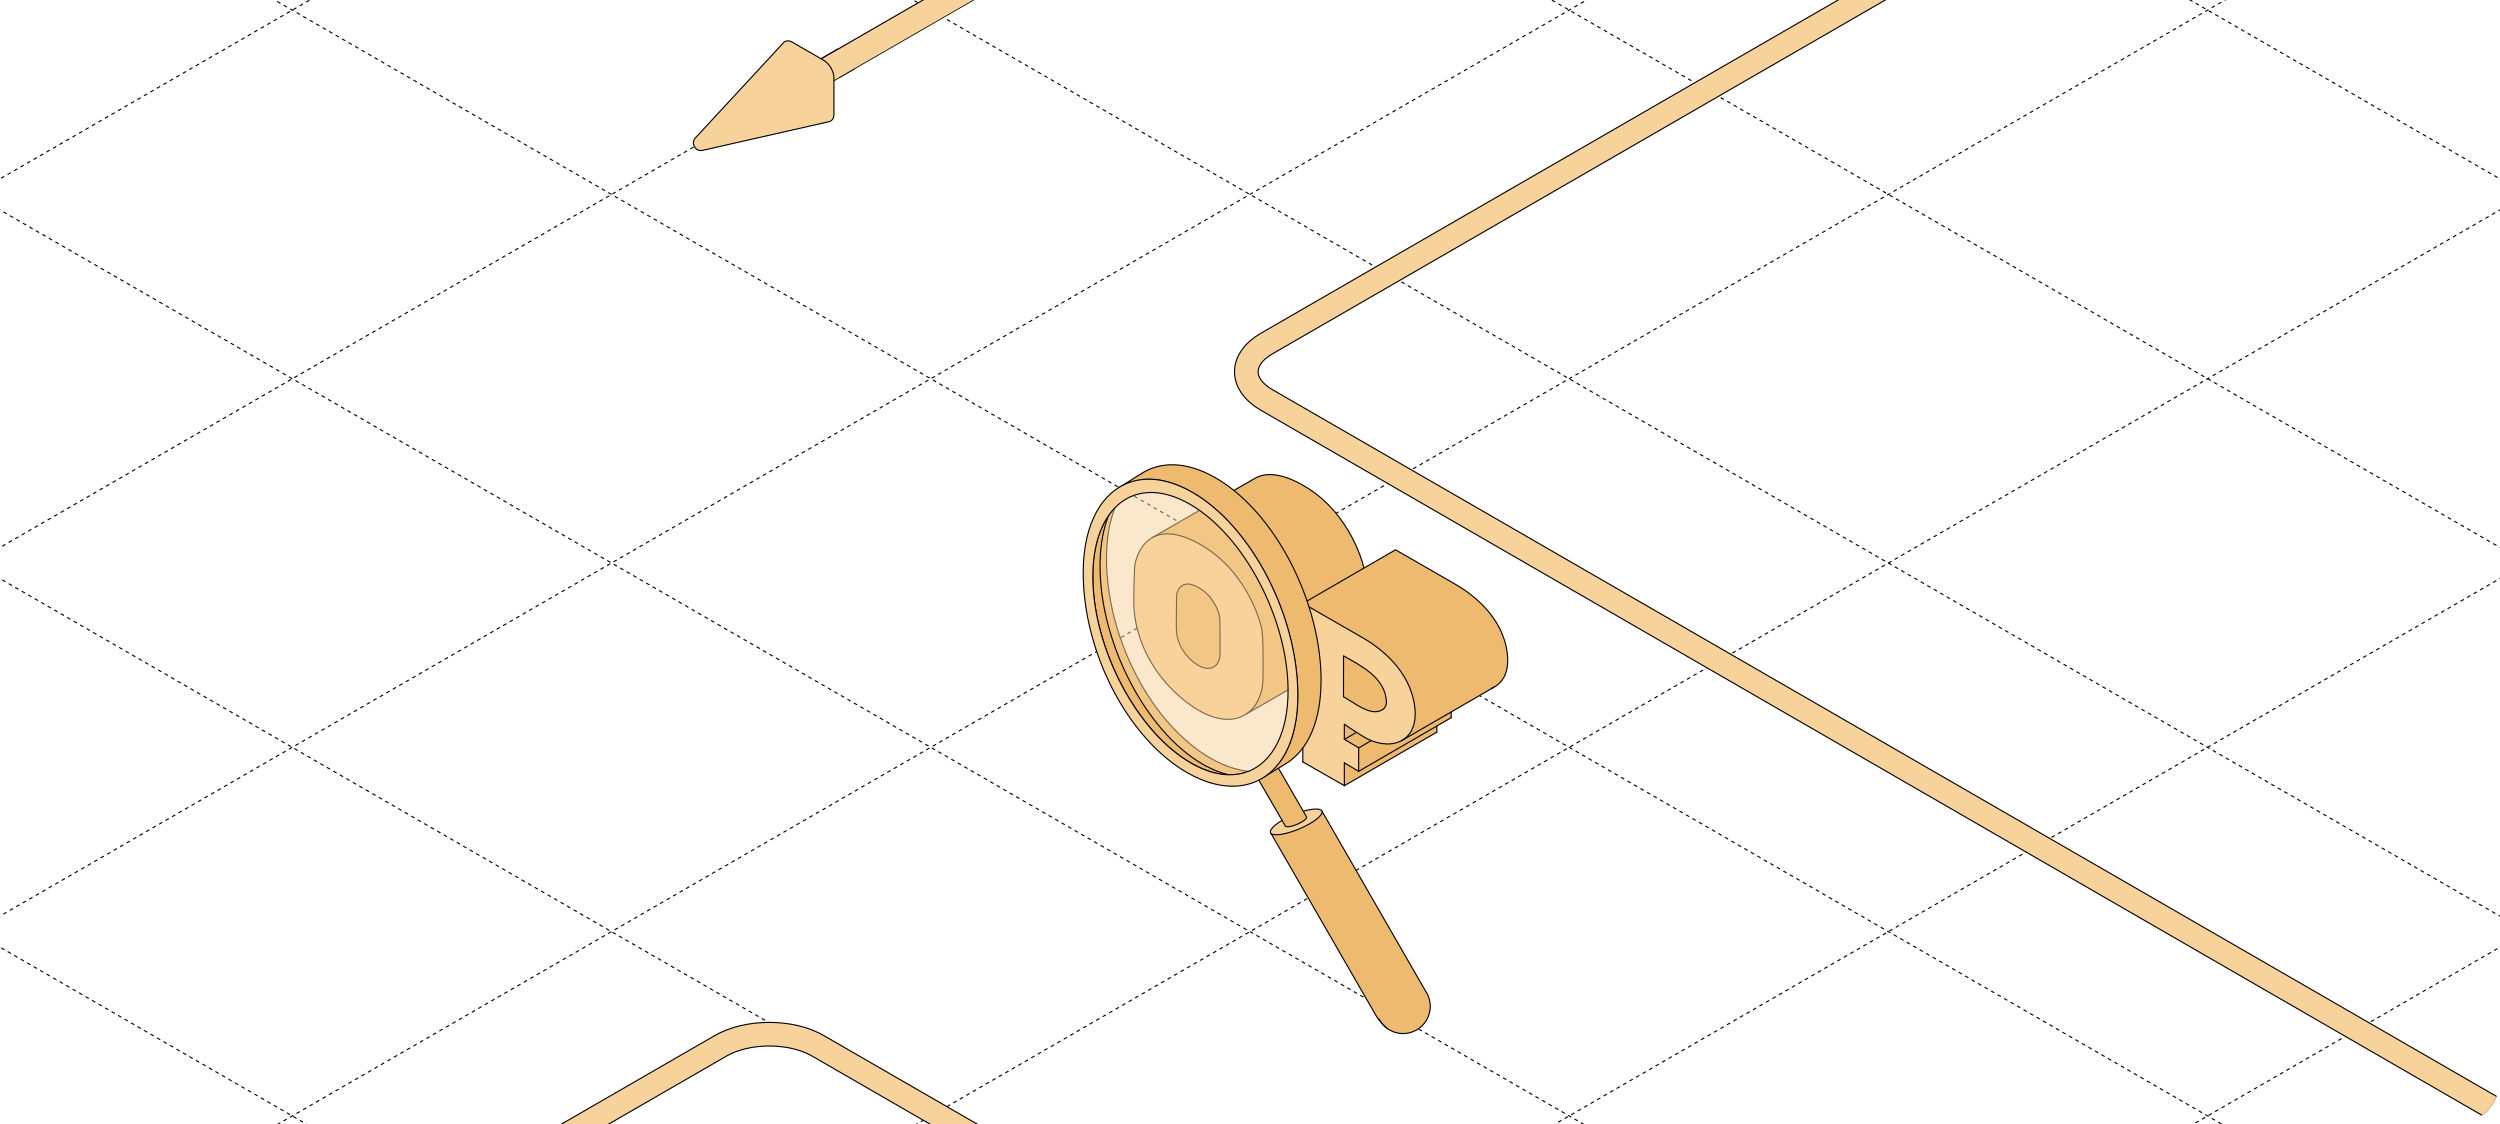 <?xml version="1.0" encoding="UTF-8"?> <svg xmlns="http://www.w3.org/2000/svg" width="1334" height="600" viewBox="0 0 1334 600" fill="none"><g clip-path="url(#clip0_4256_4539)"><path d="M-1036.34 300.477L667.01 1283.91" stroke="black" stroke-width="0.6" stroke-linejoin="round" stroke-dasharray="2 2"></path><path d="M-865.977 202.117L837.377 1185.55" stroke="black" stroke-width="0.6" stroke-linejoin="round" stroke-dasharray="2 2"></path><path d="M-695.656 103.781L1007.7 1087.21" stroke="black" stroke-width="0.6" stroke-linejoin="round" stroke-dasharray="2 2"></path><path d="M-525.336 5.445L1178.02 988.877" stroke="black" stroke-width="0.6" stroke-linejoin="round" stroke-dasharray="2 2"></path><path d="M-354.969 -92.914L1348.39 890.518" stroke="black" stroke-width="0.6" stroke-linejoin="round" stroke-dasharray="2 2"></path><path d="M-184.648 -191.25L1518.71 792.182" stroke="black" stroke-width="0.6" stroke-linejoin="round" stroke-dasharray="2 2"></path><path d="M-14.328 -289.586L1689.03 693.846" stroke="black" stroke-width="0.6" stroke-linejoin="round" stroke-dasharray="2 2"></path><path d="M156.039 -387.945L1859.39 595.486" stroke="black" stroke-width="0.6" stroke-linejoin="round" stroke-dasharray="2 2"></path><path d="M326.359 -486.281L2029.71 497.15" stroke="black" stroke-width="0.6" stroke-linejoin="round" stroke-dasharray="2 2"></path><path d="M496.672 -584.609L2200.03 398.822" stroke="black" stroke-width="0.6" stroke-linejoin="round" stroke-dasharray="2 2"></path><path d="M667.047 -682.977L2370.4 300.455" stroke="black" stroke-width="0.6" stroke-linejoin="round" stroke-dasharray="2 2"></path><path d="M666.953 1283.87L2370.31 300.435" stroke="black" stroke-width="0.6" stroke-linejoin="round" stroke-dasharray="2 2"></path><path d="M496.633 1185.53L2199.99 202.099" stroke="black" stroke-width="0.6" stroke-linejoin="round" stroke-dasharray="2 2"></path><path d="M326.289 1087.19L2029.64 103.755" stroke="black" stroke-width="0.6" stroke-linejoin="round" stroke-dasharray="2 2"></path><path d="M155.945 988.836L1859.3 5.404" stroke="black" stroke-width="0.6" stroke-linejoin="round" stroke-dasharray="2 2"></path><path d="M-14.375 890.508L1688.98 -92.924" stroke="black" stroke-width="0.6" stroke-linejoin="round" stroke-dasharray="2 2"></path><path d="M-184.719 792.156L1518.64 -191.276" stroke="black" stroke-width="0.6" stroke-linejoin="round" stroke-dasharray="2 2"></path><path d="M-355.062 693.805L1348.29 -289.627" stroke="black" stroke-width="0.6" stroke-linejoin="round" stroke-dasharray="2 2"></path><path d="M-525.375 595.477L1177.98 -387.955" stroke="black" stroke-width="0.6" stroke-linejoin="round" stroke-dasharray="2 2"></path><path d="M-695.719 497.125L1007.64 -486.307" stroke="black" stroke-width="0.6" stroke-linejoin="round" stroke-dasharray="2 2"></path><path d="M-866.062 398.781L837.291 -584.651" stroke="black" stroke-width="0.6" stroke-linejoin="round" stroke-dasharray="2 2"></path><path d="M-1036.38 300.445L666.971 -682.987" stroke="black" stroke-width="0.6" stroke-linejoin="round" stroke-dasharray="2 2"></path><path d="M605.443 301.902L605.277 307.151L604.993 318.753L604.984 322.064L605.152 326.003L605.268 327.12L611.997 320.381L615.617 298.758L605.443 301.902Z" fill="#F8D29B"></path><path d="M605.266 326.751L605.328 327.766L605.519 328.928L605.754 330.396L606.276 333.287L606.685 334.982L607.405 337.63L608.071 339.7L608.987 342.45L609.48 343.741L610.05 345.043C610.05 345.043 610.546 346.202 610.569 346.265C610.592 346.328 611.218 347.702 611.218 347.702L612.078 349.459L612.956 351.22L614.033 353.124L615.011 354.74L616.004 356.39L617.129 358.043L618.034 359.257L618.936 360.514L620.018 361.898L621.652 363.797L623.432 365.801L625.787 368.24L628.117 370.47L630.884 372.867L635.701 376.568L639.687 379.112L642.869 380.807L645.026 381.722L646.119 382.143L648.343 382.887L649.343 383.133L652.617 383.731L654.371 383.843L655.796 383.856L658.139 383.64L659.45 383.352L660.712 383.074L662.165 382.522L663.578 381.863L665.015 381.018L665.957 380.401L666.803 379.951L672.208 376.857L679.743 372.483L685.976 368.906L690.468 366.294L695.169 363.622L700.268 360.664L712.321 353.739L719.305 349.714L720.337 349.008L721.45 348.055L722.661 346.995L723.886 345.531L724.96 343.984L726.007 342.137L726.813 340.351L727.247 339.083L727.775 337.349L728.204 335.555L728.366 334.358L728.599 332.297L728.703 330.513L728.724 325.797L728.743 323.107L728.735 317.214L728.604 310.472L728.402 307.227L728.234 305.593L728.043 304.165L727.856 303.309L727.546 302.086L726.819 299.591L725.869 296.776L724.607 293.503L722.912 289.721L722.076 287.889L720.438 284.88L718.999 282.377L717.525 280.164L716.313 278.354L714.611 276.016L713.302 274.385L711.681 272.456L709.382 269.907L707.493 268.042L705.857 266.553L704.426 265.297L702.821 263.977L701.615 263.117L700.842 262.501L698.925 261.194L697.002 259.952L695.047 258.798L693.759 258.041L692.349 257.377L691.28 256.803L689.712 256.067L688.06 255.423L686.438 254.856L684.86 254.332L683.81 254.056L682.525 253.756L681.385 253.562L679.197 253.32L678.117 253.244L676.393 253.234L673.913 253.575L672.369 253.989L670.728 254.705L668.81 255.649L667.065 256.673L658.724 261.568L651.275 265.819L642.437 270.982L636.709 274.233L629.145 278.681L623.524 281.82L618.427 284.745L615.307 286.631L614.25 287.235L613.429 287.749L612.125 288.86L611.12 289.812L610.422 290.608L609.486 291.79L608.78 292.904L607.709 294.931L606.833 296.887L606.332 298.289L605.818 300.167L605.506 301.883C605.506 301.883 605.617 302.182 605.682 302.267C605.747 302.353 606.917 302.283 606.917 302.283" fill="#F8D29B"></path><path d="M616.102 286.251L616.863 285.904L618.203 285.493L619.615 285.168L620.864 284.958L621.849 284.891L623.769 284.889L625.254 284.973L626.447 285.192L627.381 285.265L628.302 285.542L629.737 285.877L631.288 286.31L632.606 286.772L633.807 287.249L635.738 288.104L637.962 289.142L639.6 290.055L642.077 291.492L644.529 293.059L646.26 294.282L647.489 295.196L649.132 296.432L650.636 297.705L652.228 299.258L653.468 300.38L654.396 301.331L655.82 302.864L657.383 304.547L658.63 306.123L660.155 308.026L661.568 309.935L663.015 312.133L665.17 315.582L667.377 319.69L668.018 321.033L668.84 322.767L669.741 324.785L670.519 326.798L671.08 328.342L671.585 329.79L672.103 331.293L672.54 332.709L673.094 334.84L673.357 336.177L673.474 336.882L673.676 339.236L673.846 341.867L673.942 344.976L673.913 348.167L674.033 352.317L673.942 355.983L673.992 359.416L673.954 362.999L673.845 364.193L673.777 365.096L673.604 366.341L673.312 367.772L672.978 369.196L672.755 369.958L672.09 371.891L671.295 373.716L670.384 375.345L669.802 376.165L668.947 377.372L667.717 378.744L666.743 379.636L665.787 380.429L666.704 380.001L669.605 378.331L674.309 375.59L678.55 373.189L688.443 367.417L694.428 364.016L702.781 359.163L710.154 354.911L716.275 351.458L718.694 349.993L719.766 349.337L720.628 348.701L721.598 347.914L722.212 347.324L722.849 346.738L723.346 346.152L723.729 345.709L724.291 344.948L724.712 344.362L725.212 343.612L725.783 342.62L726.256 341.557L726.479 341.144L727.097 339.524L727.523 338.362L727.74 337.544L727.908 336.826L728.051 336.229L728.363 334.491L728.571 332.903L728.627 331.986L728.71 331.338L728.68 329.952L728.715 327.897L728.727 326.09L728.725 318.62L728.526 309.675L728.393 306.947L728.294 305.812L728.119 304.672L727.885 303.294L727.442 301.677L726.994 300.157L726.292 297.867L725.659 296.147L725.091 294.797L723.744 291.409L722.797 289.398L721.669 287.21L720.481 285.046L719.489 283.199L718.305 281.273L717.442 279.966L716.496 278.609L715.689 277.443L714.88 276.325L713.933 275.116L712.838 273.775L711.865 272.576L710.894 271.528L709.996 270.6L709.261 269.766L708.489 268.974L707.442 267.991L706.481 267.063L705.528 266.246L704.565 265.432L703.429 264.463L701.942 263.299L700.497 262.264L698.983 261.203L697.646 260.286L696.685 259.753L695.485 259.021L693.898 258.183L692.372 257.387L691.525 256.902L689.489 255.997L687.835 255.331L686.011 254.692L684.26 254.193L683.337 253.899L681.802 253.622L680.211 253.365L678.843 253.234L677.633 253.236L675.972 253.302L674.348 253.512L673.172 253.77L672.21 254.035L671.043 254.481L670.109 254.933L666.731 256.888L638.991 272.897L629.435 278.452L623.613 281.776L619.43 284.195L617.768 285.125L616.545 285.87L616.102 286.251Z" fill="#EDBA6F"></path><path d="M650.747 328.88L650.824 330.308L650.896 331.152L651.003 338.217L651.018 349.36L650.953 350.42L650.662 351.739L650.249 352.896L649.634 354.093L649.079 354.692L648.579 355.202L647.819 355.76L646.905 356.211L645.983 356.468L645.333 356.577L644.148 356.592L643.359 356.483L642.427 356.314L641.611 356.092L640.454 355.549L639.512 355.074L638.459 354.482L637.321 353.618L636.524 352.931L635.063 351.697L634.026 350.629L633.27 349.777L632.126 348.423L631.015 346.712L630.352 345.446L629.828 344.484L629.44 343.677L629.056 342.687L628.794 341.734L628.482 340.634L628.29 339.885L627.937 338.589L627.853 337.719L627.761 336.636L627.75 335.834L627.864 317.436L627.995 316.739L628.193 316.135L628.443 315.472L628.656 314.825L629.382 313.785L629.799 313.341L630.02 313.038L630.45 312.723L631.172 312.252L632.236 311.815L633.74 311.698L634.473 311.656L635.409 311.833L636.094 312.041L637.233 312.355L638.524 312.945L639.697 313.526L641.058 314.486L642.017 315.081L642.546 315.503L643.432 316.257L645.027 317.943L645.891 318.852L646.619 319.921L647.549 321.12L648.486 322.781L649.289 324.517L649.94 326.067L650.409 327.472L650.684 328.466L650.747 328.88Z" fill="#EDBA6F"></path><path d="M664.621 381.235C670.481 377.581 673.892 370.385 673.953 361.619C674.064 345.922 673.893 338.316 673.167 335.167C673.167 335.167 666.822 304.812 639.329 289.889C626.458 282.903 618.346 284.154 613.305 287.858" stroke="black" stroke-width="0.6" stroke-miterlimit="10" stroke-linecap="round" stroke-linejoin="round"></path><path d="M613.308 287.859C606.99 292.501 605.608 301 605.494 301.951C605.442 302.387 604.548 320.345 605.256 326.785C605.963 333.224 609.426 356.894 634.038 375.344C646.773 384.89 657.506 385.676 664.624 381.237" stroke="black" stroke-width="0.6" stroke-miterlimit="10" stroke-linecap="round" stroke-linejoin="round"></path><path d="M650.739 328.675C650.739 328.675 648.594 318.413 639.3 313.368C629.495 308.046 627.88 316.709 627.86 317.445C627.84 318.197 627.541 335.18 627.78 337.357C628.019 339.534 629.19 347.536 637.51 353.773C645.36 359.657 650.959 355.697 651.005 349.134C651.043 343.827 651.093 331.114 650.739 328.675Z" stroke="black" stroke-width="0.6" stroke-miterlimit="10" stroke-linejoin="round"></path><path d="M718.722 350.008C724.983 346.492 728.647 339.091 728.712 330.002C728.823 314.305 728.651 306.699 727.925 303.55C727.925 303.55 721.58 273.195 694.087 258.272C681.91 251.663 673.994 252.426 668.906 255.663" stroke="black" stroke-width="0.6" stroke-miterlimit="10" stroke-linejoin="round"></path><path d="M615.039 286.757L668.931 255.641" stroke="black" stroke-width="0.6" stroke-miterlimit="10" stroke-linejoin="round"></path><path d="M665.148 380.897L718.72 350.008" stroke="black" stroke-width="0.6" stroke-miterlimit="10" stroke-linejoin="round"></path><path d="M695.258 321.966L744.641 293.375Z" fill="#F8D29B"></path><path d="M744.639 293.375L768.378 307.044L772.621 309.487L775.722 311.273L777.564 312.336L779.548 313.565L781.452 314.831L783.173 316.053L784.613 317.135L787.373 319.385L789.293 321.105L791.354 323.121L792.524 324.358L794.037 326.075L795.176 327.471L796.474 329.191L797.713 330.994L799.181 333.393L800.405 335.696L801.51 338.124L802.384 340.408L803.18 342.966L803.651 344.871L804.073 347.073L804.442 350.142L804.526 352.515L804.324 355.495L803.831 357.975L803.209 359.84L802.544 361.272L801.59 362.813L800.849 363.753L800.042 364.601L798.954 365.531L797.251 366.627L794.643 368.137L789.826 370.926L774.378 379.868L774.348 382.943L766.74 387.355L766.728 390.646L717.345 419.237L689.412 378.524L695.187 375.197L689.004 360.415L687.586 354.734L695.257 350.312V321.966L744.639 293.375Z" fill="#EDBA6F"></path><path d="M695.188 406.57L717.345 419.24V407.056L724.984 411.569L725 399.072L717.345 394.569V386.434L723.84 390.771L726.972 392.746L729.295 394.088L731.26 395.014L733.251 395.768L735.806 396.474L738.816 396.924L741.328 396.962L743.437 396.727L745.016 396.41L746.157 395.995L747.454 395.435L748.641 394.771L750.011 393.775L751.091 392.76L751.999 391.688L752.937 390.272L753.815 388.462L754.449 386.565L754.878 384.528L755.105 382.347L755.122 379.827L754.915 377.263L754.55 374.856L754.129 372.858L753.732 371.328L752.542 367.749L751.562 365.424L750.394 363.066L748.69 360.146L746.908 357.533L744.84 354.89L742.532 352.299L740.046 349.826L737.145 347.264L734.892 345.47L731.767 343.218L726.339 339.866L723.502 338.233L721.093 336.846L716.045 333.939L709.87 330.384L716.924 349.976L722.148 352.923L725.373 354.851L728.078 356.628L730.927 358.77L733.976 361.58L735.558 363.406L736.775 365.11L737.674 366.649L738.78 369.18L739.314 370.998L739.608 372.505L739.744 373.617L739.772 375.011L739.519 376.324L738.783 377.682L738.145 378.343L737.327 378.904L736.093 379.416L734.703 379.705L733.187 379.752L731.214 379.441L729.672 378.972L728.022 378.299L726.094 377.341L724.263 376.305L722.554 375.264L720.841 374.187L719.019 373.048L716.902 371.82L716.924 349.976L709.87 330.384L695.257 321.969V359.25L687.586 354.737V370.353L695.187 374.716V381.902L689.412 378.527V391.592L695.188 394.906V406.57Z" fill="#F8D29B"></path><path d="M774.344 382.946L774.352 379.992" stroke="black" stroke-width="0.6" stroke-miterlimit="10" stroke-linecap="round" stroke-linejoin="round"></path><path d="M695.258 321.969V359.25" stroke="black" stroke-width="0.6" stroke-miterlimit="10" stroke-linecap="round" stroke-linejoin="round"></path><path d="M695.257 359.248L687.586 354.734" stroke="black" stroke-width="0.6" stroke-miterlimit="10" stroke-linecap="round" stroke-linejoin="round"></path><path d="M687.586 354.734V370.351" stroke="black" stroke-width="0.6" stroke-miterlimit="10" stroke-linecap="round" stroke-linejoin="round"></path><path d="M687.586 370.352L695.187 374.715" stroke="black" stroke-width="0.6" stroke-miterlimit="10" stroke-linecap="round" stroke-linejoin="round"></path><path d="M695.188 374.711V381.897" stroke="black" stroke-width="0.6" stroke-miterlimit="10" stroke-linecap="round" stroke-linejoin="round"></path><path d="M695.19 381.899L689.414 378.523" stroke="black" stroke-width="0.6" stroke-miterlimit="10" stroke-linecap="round" stroke-linejoin="round"></path><path d="M689.414 378.523V391.588" stroke="black" stroke-width="0.6" stroke-miterlimit="10" stroke-linecap="round" stroke-linejoin="round"></path><path d="M689.414 391.586L695.19 394.9" stroke="black" stroke-width="0.6" stroke-miterlimit="10" stroke-linecap="round" stroke-linejoin="round"></path><path d="M695.188 394.906V406.57" stroke="black" stroke-width="0.6" stroke-miterlimit="10" stroke-linecap="round" stroke-linejoin="round"></path><path d="M717.345 419.233L695.188 406.562" stroke="black" stroke-width="0.6" stroke-miterlimit="10" stroke-linecap="round" stroke-linejoin="round"></path><path d="M689.414 378.522L695.19 375.195" stroke="black" stroke-width="0.6" stroke-miterlimit="10" stroke-linecap="round" stroke-linejoin="round"></path><path d="M687.586 354.734L695.257 350.312" stroke="black" stroke-width="0.6" stroke-miterlimit="10" stroke-linecap="round" stroke-linejoin="round"></path><path d="M717.344 394.565V386.43" stroke="black" stroke-width="0.6" stroke-miterlimit="10" stroke-linecap="round" stroke-linejoin="round"></path><path d="M717.344 419.239V407.055" stroke="black" stroke-width="0.6" stroke-miterlimit="10" stroke-linecap="round" stroke-linejoin="round"></path><path d="M717.344 407.055L724.964 411.586" stroke="black" stroke-width="0.6" stroke-miterlimit="10" stroke-linecap="round" stroke-linejoin="round"></path><path d="M717.344 394.562L724.991 399.013" stroke="black" stroke-width="0.6" stroke-miterlimit="10" stroke-linecap="round" stroke-linejoin="round"></path><path d="M724.969 411.586L725.003 399.07" stroke="black" stroke-width="0.6" stroke-miterlimit="10" stroke-linecap="round" stroke-linejoin="round"></path><path d="M695.258 321.969L726.34 339.866" stroke="black" stroke-width="0.6" stroke-miterlimit="10" stroke-linecap="round" stroke-linejoin="round"></path><path d="M726.338 339.859C735.691 345.064 752.523 357.364 754.914 377.256C757.304 397.148 740.451 401.356 726.97 392.739C726.97 392.739 720.515 388.736 717.344 386.427" stroke="black" stroke-width="0.6" stroke-miterlimit="10" stroke-linejoin="round"></path><path d="M716.921 349.977L716.898 371.821" stroke="black" stroke-width="0.6" stroke-miterlimit="10" stroke-linecap="round" stroke-linejoin="round"></path><path d="M716.921 349.977C726.271 355.281 738.982 361.463 739.786 374.194C739.786 374.194 740.398 378.974 734.7 379.706C729.002 380.438 721.932 374.512 716.898 371.821" stroke="black" stroke-width="0.6" stroke-miterlimit="10" stroke-linejoin="round"></path><path d="M695.258 321.966L744.641 293.375" stroke="black" stroke-width="0.6" stroke-miterlimit="10" stroke-linejoin="round"></path><path d="M766.727 390.643V387.492" stroke="black" stroke-width="0.6" stroke-miterlimit="10" stroke-linecap="round" stroke-linejoin="round"></path><path d="M744.641 293.375L775.723 311.273" stroke="black" stroke-width="0.6" stroke-miterlimit="10" stroke-linecap="round" stroke-linejoin="round"></path><path d="M775.719 311.273C785.072 316.478 801.904 328.778 804.295 348.67C805.531 358.957 801.621 365.049 795.693 367.343" stroke="black" stroke-width="0.6" stroke-miterlimit="10" stroke-linejoin="round"></path><path d="M717.344 419.239L766.727 390.648" stroke="black" stroke-width="0.6" stroke-miterlimit="10" stroke-linecap="round" stroke-linejoin="round"></path><path d="M771.188 381.72L797.249 366.633" stroke="black" stroke-width="0.6" stroke-miterlimit="10" stroke-linecap="round" stroke-linejoin="round"></path><path d="M747.805 395.254L771.186 381.719" stroke="black" stroke-width="0.6" stroke-miterlimit="10" stroke-linecap="round" stroke-linejoin="round"></path><path d="M724.984 411.568L774.348 382.945" stroke="black" stroke-width="0.6" stroke-miterlimit="10" stroke-linecap="round" stroke-linejoin="round"></path><path d="M725 399.075L731.651 395.18" stroke="black" stroke-width="0.6" stroke-miterlimit="10" stroke-linecap="round" stroke-linejoin="round"></path><path d="M717.344 394.572L723.839 390.773" stroke="black" stroke-width="0.6" stroke-miterlimit="10" stroke-linecap="round" stroke-linejoin="round"></path><path d="M737.148 545.852C738.13 547.098 739.263 548.193 740.584 549.099C739.338 548.117 738.206 547.022 737.148 545.852Z" fill="#EDBA6F" stroke="black" stroke-width="0.6" stroke-linejoin="round"></path><path fill-rule="evenodd" clip-rule="evenodd" d="M760.593 528.695L705.359 432.766L683.799 440.544L685.008 442.621L677.984 444.32L734.207 541.851C735 543.248 736.02 544.569 737.152 545.853C736.634 545.187 736.168 544.469 735.766 543.705C736.45 544.761 736.959 545.518 737.193 545.818C738.25 546.989 739.383 548.046 740.629 549.065C743.725 551.142 747.577 552.011 751.503 551.218C759.357 549.67 764.455 542.005 762.907 534.151C762.508 532.127 761.703 530.286 760.593 528.695Z" fill="#EDBA6F"></path><path d="M760.593 528.695L760.333 528.845C760.337 528.852 760.342 528.859 760.347 528.866L760.593 528.695ZM705.359 432.766L705.619 432.616C705.547 432.49 705.394 432.434 705.258 432.483L705.359 432.766ZM683.799 440.544L683.697 440.262C683.614 440.292 683.548 440.358 683.517 440.441C683.487 440.525 683.495 440.618 683.54 440.695L683.799 440.544ZM685.008 442.621L685.078 442.912C685.17 442.89 685.246 442.826 685.283 442.738C685.321 442.651 685.314 442.552 685.267 442.47L685.008 442.621ZM677.984 444.32L677.914 444.028C677.822 444.05 677.746 444.115 677.709 444.202C677.671 444.288 677.677 444.388 677.724 444.47L677.984 444.32ZM734.207 541.851L734.468 541.703L734.467 541.701L734.207 541.851ZM737.152 545.853L736.927 546.052C737.035 546.173 737.219 546.188 737.344 546.084C737.469 545.981 737.489 545.797 737.389 545.669L737.152 545.853ZM735.766 543.705L736.018 543.542C735.931 543.407 735.753 543.365 735.615 543.446C735.476 543.527 735.426 543.703 735.501 543.845L735.766 543.705ZM737.193 545.818L736.956 546.002C736.961 546.008 736.965 546.014 736.97 546.019L737.193 545.818ZM740.629 549.065L740.439 549.298C740.446 549.304 740.454 549.309 740.462 549.315L740.629 549.065ZM751.503 551.218L751.445 550.923L751.444 550.924L751.503 551.218ZM762.907 534.151L762.612 534.209L762.612 534.209L762.907 534.151ZM760.853 528.545L705.619 432.616L705.1 432.915L760.333 528.845L760.853 528.545ZM705.258 432.483L683.697 440.262L683.901 440.826L705.461 433.048L705.258 432.483ZM683.54 440.695L684.748 442.772L685.267 442.47L684.059 440.393L683.54 440.695ZM684.937 442.329L677.914 444.028L678.055 444.611L685.078 442.912L684.937 442.329ZM677.724 444.47L733.947 542.001L734.467 541.701L678.244 444.17L677.724 444.47ZM733.946 541.999C734.753 543.42 735.787 544.759 736.927 546.052L737.377 545.655C736.252 544.38 735.247 543.075 734.468 541.703L733.946 541.999ZM737.389 545.669C736.882 545.016 736.425 544.313 736.032 543.565L735.501 543.845C735.911 544.624 736.387 545.357 736.916 546.037L737.389 545.669ZM735.514 543.868C736.196 544.92 736.713 545.69 736.956 546.002L737.43 545.634C737.206 545.346 736.703 544.601 736.018 543.542L735.514 543.868ZM736.97 546.019C738.039 547.203 739.183 548.27 740.439 549.298L740.819 548.833C739.583 547.822 738.461 546.775 737.415 545.617L736.97 546.019ZM740.462 549.315C743.622 551.434 747.555 552.321 751.563 551.512L751.444 550.924C747.598 551.7 743.828 550.85 740.796 548.816L740.462 549.315ZM751.561 551.512C759.579 549.932 764.781 542.108 763.201 534.093L762.612 534.209C764.129 541.901 759.135 549.408 751.445 550.923L751.561 551.512ZM763.201 534.093C762.794 532.027 761.972 530.148 760.839 528.523L760.347 528.866C761.433 530.424 762.222 532.227 762.612 534.209L763.201 534.093Z" fill="black"></path><path d="M705.364 432.804C706.232 434.881 700.833 439.148 693.243 442.319C685.692 445.491 678.857 446.397 677.951 444.321C677.083 442.244 682.482 437.977 690.072 434.805C697.623 431.634 704.458 430.727 705.364 432.804Z" fill="#F8D29B" stroke="black" stroke-width="0.6" stroke-linejoin="round"></path><path fill-rule="evenodd" clip-rule="evenodd" d="M669.641 412.712C673.492 411.239 677.004 408.974 679.911 405.953L697.167 435.896C697.165 435.897 697.164 435.898 697.162 435.898C697.162 435.898 697.162 435.899 697.162 435.899C697.54 436.767 695.274 438.542 692.14 439.863C689.006 441.185 686.174 441.563 685.797 440.694C685.787 440.671 685.779 440.648 685.772 440.624L669.641 412.712Z" fill="#EDBA6F"></path><path d="M679.911 405.953L680.171 405.803C680.124 405.722 680.041 405.667 679.947 405.655C679.854 405.644 679.76 405.677 679.695 405.745L679.911 405.953ZM669.641 412.712L669.533 412.432C669.451 412.463 669.387 412.529 669.358 412.612C669.329 412.695 669.337 412.786 669.381 412.862L669.641 412.712ZM697.167 435.896L697.304 436.163C697.377 436.125 697.431 436.059 697.455 435.981C697.478 435.902 697.468 435.817 697.427 435.746L697.167 435.896ZM697.162 435.898L697.025 435.632C696.884 435.704 696.824 435.874 696.887 436.019L697.162 435.898ZM697.162 435.899L697.437 435.779L697.437 435.778L697.162 435.899ZM692.14 439.863L692.024 439.587L692.024 439.587L692.14 439.863ZM685.797 440.694L686.072 440.575L686.072 440.574L685.797 440.694ZM685.772 440.624L686.063 440.548C686.056 440.522 686.046 440.497 686.032 440.474L685.772 440.624ZM679.695 405.745C676.819 408.733 673.346 410.974 669.533 412.432L669.748 412.992C673.638 411.505 677.188 409.215 680.127 406.161L679.695 405.745ZM697.427 435.746L680.171 405.803L679.651 406.103L696.907 436.046L697.427 435.746ZM697.299 436.165C697.3 436.165 697.301 436.164 697.302 436.164C697.303 436.163 697.303 436.163 697.304 436.163L697.029 435.629C697.029 435.63 697.028 435.63 697.027 435.63C697.026 435.631 697.025 435.631 697.025 435.632L697.299 436.165ZM696.887 436.019L696.887 436.019L697.437 435.778L697.437 435.778L696.887 436.019ZM696.887 436.018C696.918 436.09 696.921 436.246 696.729 436.531C696.545 436.804 696.226 437.126 695.782 437.476C694.898 438.172 693.573 438.934 692.024 439.587L692.257 440.14C693.841 439.472 695.216 438.685 696.154 437.947C696.621 437.579 696.993 437.212 697.226 436.866C697.451 436.533 697.595 436.142 697.437 435.779L696.887 436.018ZM692.024 439.587C690.474 440.241 689.009 440.656 687.896 440.803C687.337 440.876 686.884 440.88 686.56 440.821C686.221 440.76 686.105 440.65 686.072 440.575L685.522 440.814C685.678 441.173 686.057 441.341 686.453 441.412C686.864 441.486 687.386 441.475 687.974 441.397C689.155 441.242 690.673 440.808 692.257 440.14L692.024 439.587ZM686.072 440.574C686.068 440.566 686.065 440.557 686.063 440.548L685.482 440.7C685.492 440.739 685.506 440.777 685.522 440.814L686.072 440.574ZM669.381 412.862L685.513 440.774L686.032 440.474L669.9 412.562L669.381 412.862Z" fill="black"></path><path fill-rule="evenodd" clip-rule="evenodd" d="M704.941 363.701C705.092 321.26 680.36 273.269 648.718 255.031C633.227 246.081 618.998 245.939 608.449 253.106L597.18 260.091H610.735L609.74 255.893C617.73 255.118 626.738 257.298 636.22 262.772C667.824 281.009 692.594 329.038 692.443 371.441C692.378 386.551 688.85 398.389 682.914 406.558L679.382 405.951L673.605 415.089L685.616 407.813C685.922 407.635 686.226 407.451 686.527 407.261L686.632 407.197L686.629 407.197C697.725 400.135 704.808 385.26 704.903 363.739L704.941 363.701Z" fill="#EDBA6F"></path><path d="M648.718 255.031L648.568 255.291L648.568 255.291L648.718 255.031ZM704.941 363.701L705.153 363.913C705.209 363.857 705.24 363.781 705.241 363.702L704.941 363.701ZM608.449 253.106L608.607 253.362L608.617 253.354L608.449 253.106ZM597.18 260.091L597.022 259.836C596.908 259.907 596.854 260.044 596.891 260.173C596.928 260.302 597.046 260.391 597.18 260.391V260.091ZM610.735 260.091V260.391C610.827 260.391 610.914 260.349 610.97 260.277C611.027 260.205 611.048 260.111 611.027 260.022L610.735 260.091ZM609.74 255.893L609.711 255.595C609.625 255.603 609.546 255.648 609.496 255.719C609.445 255.789 609.428 255.878 609.448 255.962L609.74 255.893ZM636.22 262.772L636.07 263.031L636.07 263.031L636.22 262.772ZM692.443 371.441L692.743 371.443L692.743 371.442L692.443 371.441ZM682.914 406.558L682.863 406.854C682.976 406.873 683.09 406.827 683.157 406.735L682.914 406.558ZM679.382 405.951L679.433 405.656C679.314 405.635 679.194 405.688 679.129 405.791L679.382 405.951ZM673.605 415.089L673.352 414.928C673.277 415.046 673.294 415.2 673.391 415.299C673.489 415.398 673.642 415.418 673.761 415.345L673.605 415.089ZM685.616 407.813L685.465 407.554L685.46 407.557L685.616 407.813ZM686.527 407.261L686.372 407.004L686.367 407.007L686.527 407.261ZM686.632 407.197L686.788 407.454C686.895 407.389 686.95 407.265 686.927 407.142C686.904 407.019 686.807 406.923 686.683 406.902L686.632 407.197ZM686.629 407.197L686.467 406.944C686.363 407.01 686.31 407.134 686.334 407.255C686.359 407.377 686.455 407.471 686.577 407.492L686.629 407.197ZM704.903 363.739L704.691 363.527C704.635 363.583 704.603 363.658 704.603 363.737L704.903 363.739ZM648.568 255.291C664.325 264.373 678.383 280.879 688.485 300.427C698.586 319.974 704.716 342.534 704.641 363.7L705.241 363.702C705.316 342.426 699.156 319.771 689.018 300.152C678.881 280.535 664.753 263.927 648.868 254.771L648.568 255.291ZM608.617 253.354C619.044 246.271 633.144 246.38 648.568 255.291L648.868 254.771C633.309 245.783 618.952 245.608 608.28 252.858L608.617 253.354ZM597.338 260.346L608.607 253.361L608.291 252.851L597.022 259.836L597.338 260.346ZM610.735 259.791H597.18V260.391H610.735V259.791ZM609.448 255.962L610.443 260.16L611.027 260.022L610.032 255.824L609.448 255.962ZM636.37 262.512C626.848 257.015 617.777 254.812 609.711 255.595L609.769 256.192C617.682 255.424 626.628 257.581 636.07 263.031L636.37 262.512ZM692.743 371.442C692.818 350.186 686.649 327.53 676.506 307.907C666.364 288.285 652.236 271.668 636.37 262.512L636.07 263.031C651.808 272.113 665.866 288.629 675.973 308.182C686.078 327.733 692.218 350.294 692.143 371.44L692.743 371.442ZM683.157 406.735C689.14 398.501 692.678 386.595 692.743 371.443L692.143 371.44C692.078 386.507 688.56 398.278 682.672 406.382L683.157 406.735ZM682.965 406.263L679.433 405.656L679.332 406.247L682.863 406.854L682.965 406.263ZM679.129 405.791L673.352 414.928L673.859 415.249L679.636 406.111L679.129 405.791ZM673.761 415.345L685.771 408.07L685.46 407.557L673.45 414.832L673.761 415.345ZM686.367 407.007C686.069 407.195 685.768 407.377 685.465 407.554L685.766 408.072C686.076 407.892 686.383 407.706 686.687 407.514L686.367 407.007ZM686.683 407.517L686.788 407.454L686.477 406.941L686.372 407.004L686.683 407.517ZM686.683 406.902L686.68 406.901L686.577 407.492L686.581 407.493L686.683 406.902ZM704.603 363.737C704.509 385.203 697.445 399.958 686.467 406.944L686.79 407.45C698.005 400.312 705.108 385.317 705.203 363.74L704.603 363.737ZM704.728 363.489L704.691 363.527L705.115 363.951L705.153 363.913L704.728 363.489Z" fill="black"></path><path d="M583.132 308.001C583.246 346.137 606.694 390.542 635.466 407.118C646.907 413.726 657.479 414.934 666.051 411.573C659.669 410.856 652.835 408.553 645.774 404.475C614.17 386.237 590.269 339.983 590.42 297.542C590.458 287.083 592.119 278.058 595.026 270.695C587.512 278.323 583.019 291.123 583.095 307.925L583.132 308.001Z" fill="#EDBA6F" stroke="black" stroke-width="0.6" stroke-linejoin="round"></path><path d="M673.605 412.558C664.58 415.919 653.555 414.597 641.736 407.763C611.265 390.167 586.759 342.591 586.986 301.547C587.099 284.216 591.593 270.812 599.031 262.429C646.985 250.346 681.685 306.834 689.123 352.522C694.485 385.636 679.608 410.33 673.605 412.558Z" fill="#F8D29B" fill-opacity="0.5" stroke="black" stroke-width="0.6" stroke-linejoin="round"></path><path d="M636.263 262.733C624.293 255.824 613.041 254.162 603.714 257.07C588.347 261.865 578.076 278.932 578.001 305.288C577.85 347.728 601.713 393.945 633.355 412.22C651.744 422.831 668.735 421.622 679.723 410.408C687.614 402.365 692.448 389.15 692.523 371.403C692.674 328.962 667.942 280.971 636.3 262.733H636.263ZM666.054 411.616C657.483 414.939 646.91 413.768 635.47 407.161C606.697 390.547 583.287 346.18 583.136 308.044C583.098 291.204 587.554 278.441 595.068 270.814C604.583 261.148 618.893 259.788 634.979 269.077C663.751 285.691 687.161 330.057 687.312 368.194C687.388 391.151 679.005 406.594 666.054 411.654V411.616Z" fill="#F8D29B" stroke="black" stroke-width="0.6" stroke-linejoin="round"></path><path d="M2657.5 615.635L3014.42 409.57C3028.77 401.286 3028.77 387.855 3014.42 379.57L2449.51 53.42C2435.16 45.136 2411.9 45.136 2397.55 53.42L1424.13 615.422C1409.78 623.706 1386.52 623.706 1372.17 615.422L675.798 213.371C661.449 205.086 661.449 191.655 675.798 183.371L1266.32 -157.566C1280.67 -165.85 1280.67 -179.282 1266.32 -187.566L465.465 -649.938C451.116 -658.223 427.852 -658.223 413.503 -649.938L-175.135 -310.088" stroke="black" stroke-width="13.2"></path><path d="M2657.5 615.635L3014.42 409.57C3028.77 401.286 3028.77 387.855 3014.42 379.57L2449.51 53.42C2435.16 45.136 2411.9 45.136 2397.55 53.42L1424.13 615.422C1409.78 623.706 1386.52 623.706 1372.17 615.422L675.798 213.371C661.449 205.086 661.449 191.655 675.798 183.371L1266.32 -157.566C1280.67 -165.85 1280.67 -179.282 1266.32 -187.566L465.465 -649.938C451.116 -658.223 427.852 -658.223 413.503 -649.938L-175.135 -310.088" stroke="#F8D29B" stroke-width="12"></path><path d="M2628.5 1823.64L2985.42 1617.57C2999.77 1609.29 2999.77 1595.85 2985.42 1587.57L2420.51 1261.42C2406.16 1253.14 2382.9 1253.14 2368.55 1261.42L1395.13 1823.42C1380.78 1831.71 1357.52 1831.71 1343.17 1823.42L646.798 1421.37C632.449 1413.09 632.449 1399.65 646.798 1391.37L1237.32 1050.43C1251.67 1042.15 1251.67 1028.72 1237.32 1020.43L436.465 558.062C422.116 549.777 398.852 549.777 384.503 558.062L-204.135 897.912" stroke="black" stroke-width="13.2"></path><path d="M2628.5 1823.64L2985.42 1617.57C2999.77 1609.29 2999.77 1595.85 2985.42 1587.57L2420.51 1261.42C2406.16 1253.14 2382.9 1253.14 2368.55 1261.42L1395.13 1823.42C1380.78 1831.71 1357.52 1831.71 1343.17 1823.42L646.798 1421.37C632.449 1413.09 632.449 1399.65 646.798 1391.37L1237.32 1050.43C1251.67 1042.15 1251.67 1028.72 1237.32 1020.43L436.465 558.062C422.116 549.777 398.852 549.777 384.503 558.062L-204.135 897.912" stroke="#F8D29B" stroke-width="12"></path><path fill-rule="evenodd" clip-rule="evenodd" d="M427.023 40.267C427.023 38.858 427.5 37.852 428.276 37.351H428.266L447.073 26.493L455.5 36.628L434.954 48.49L434.952 48.481C434.115 49.022 432.929 48.976 431.613 48.217C429.078 46.753 427.023 43.194 427.023 40.267Z" fill="#F8D29B"></path><path fill-rule="evenodd" clip-rule="evenodd" d="M434.408 48.737C433.634 48.976 432.666 48.825 431.615 48.218C429.08 46.755 427.025 43.195 427.025 40.268C427.025 39.164 427.317 38.308 427.817 37.748C427.952 37.596 428.103 37.466 428.267 37.359C428.268 37.358 428.269 37.358 428.27 37.357C428.273 37.356 428.275 37.354 428.278 37.352H428.267L447.074 26.494L455.502 36.629L434.955 48.491L434.953 48.483C434.953 48.483 434.952 48.484 434.951 48.484C434.945 48.488 434.939 48.492 434.933 48.496C434.77 48.598 434.595 48.679 434.408 48.737ZM435.181 49.047C434.1 49.685 432.701 49.538 431.315 48.738C429.935 47.941 428.719 46.598 427.849 45.092C426.98 43.586 426.425 41.862 426.425 40.268C426.425 38.781 426.916 37.569 427.866 36.906C427.897 36.879 427.931 36.854 427.967 36.833L446.774 25.975C447.027 25.829 447.349 25.886 447.535 26.111L455.963 36.245C456.076 36.381 456.123 36.56 456.092 36.734C456.061 36.908 455.955 37.06 455.802 37.148L435.255 49.011C435.231 49.025 435.207 49.037 435.181 49.047Z" fill="black"></path><path fill-rule="evenodd" clip-rule="evenodd" d="M448.061 41.522L1240.33 -415.897L1226.3 -423.997L434.031 33.422L448.061 41.522Z" fill="black"></path><path fill-rule="evenodd" clip-rule="evenodd" d="M442.537 44.219L1240.22 -416.326L1227.23 -423.826L429.547 36.719L442.537 44.219Z" fill="#F8D29B"></path><path d="M444.992 41.696C444.992 39.934 444.383 37.988 443.399 36.253C442.388 34.531 441.006 33.031 439.482 32.151L422.851 22.55C420.678 21.296 418.806 21.686 417.718 23.186L371.049 73.601C369.717 75.034 369.752 76.911 370.602 78.283C371.364 79.705 372.971 80.676 374.88 80.237L441.875 65.029C443.72 64.837 444.992 63.412 444.992 60.901V41.699V41.696Z" fill="#F8D29B" stroke="black" stroke-width="0.6" stroke-miterlimit="10"></path></g><defs><clipPath id="clip0_4256_4539"><rect width="1334" height="600" rx="24" fill="white"></rect></clipPath></defs></svg> 